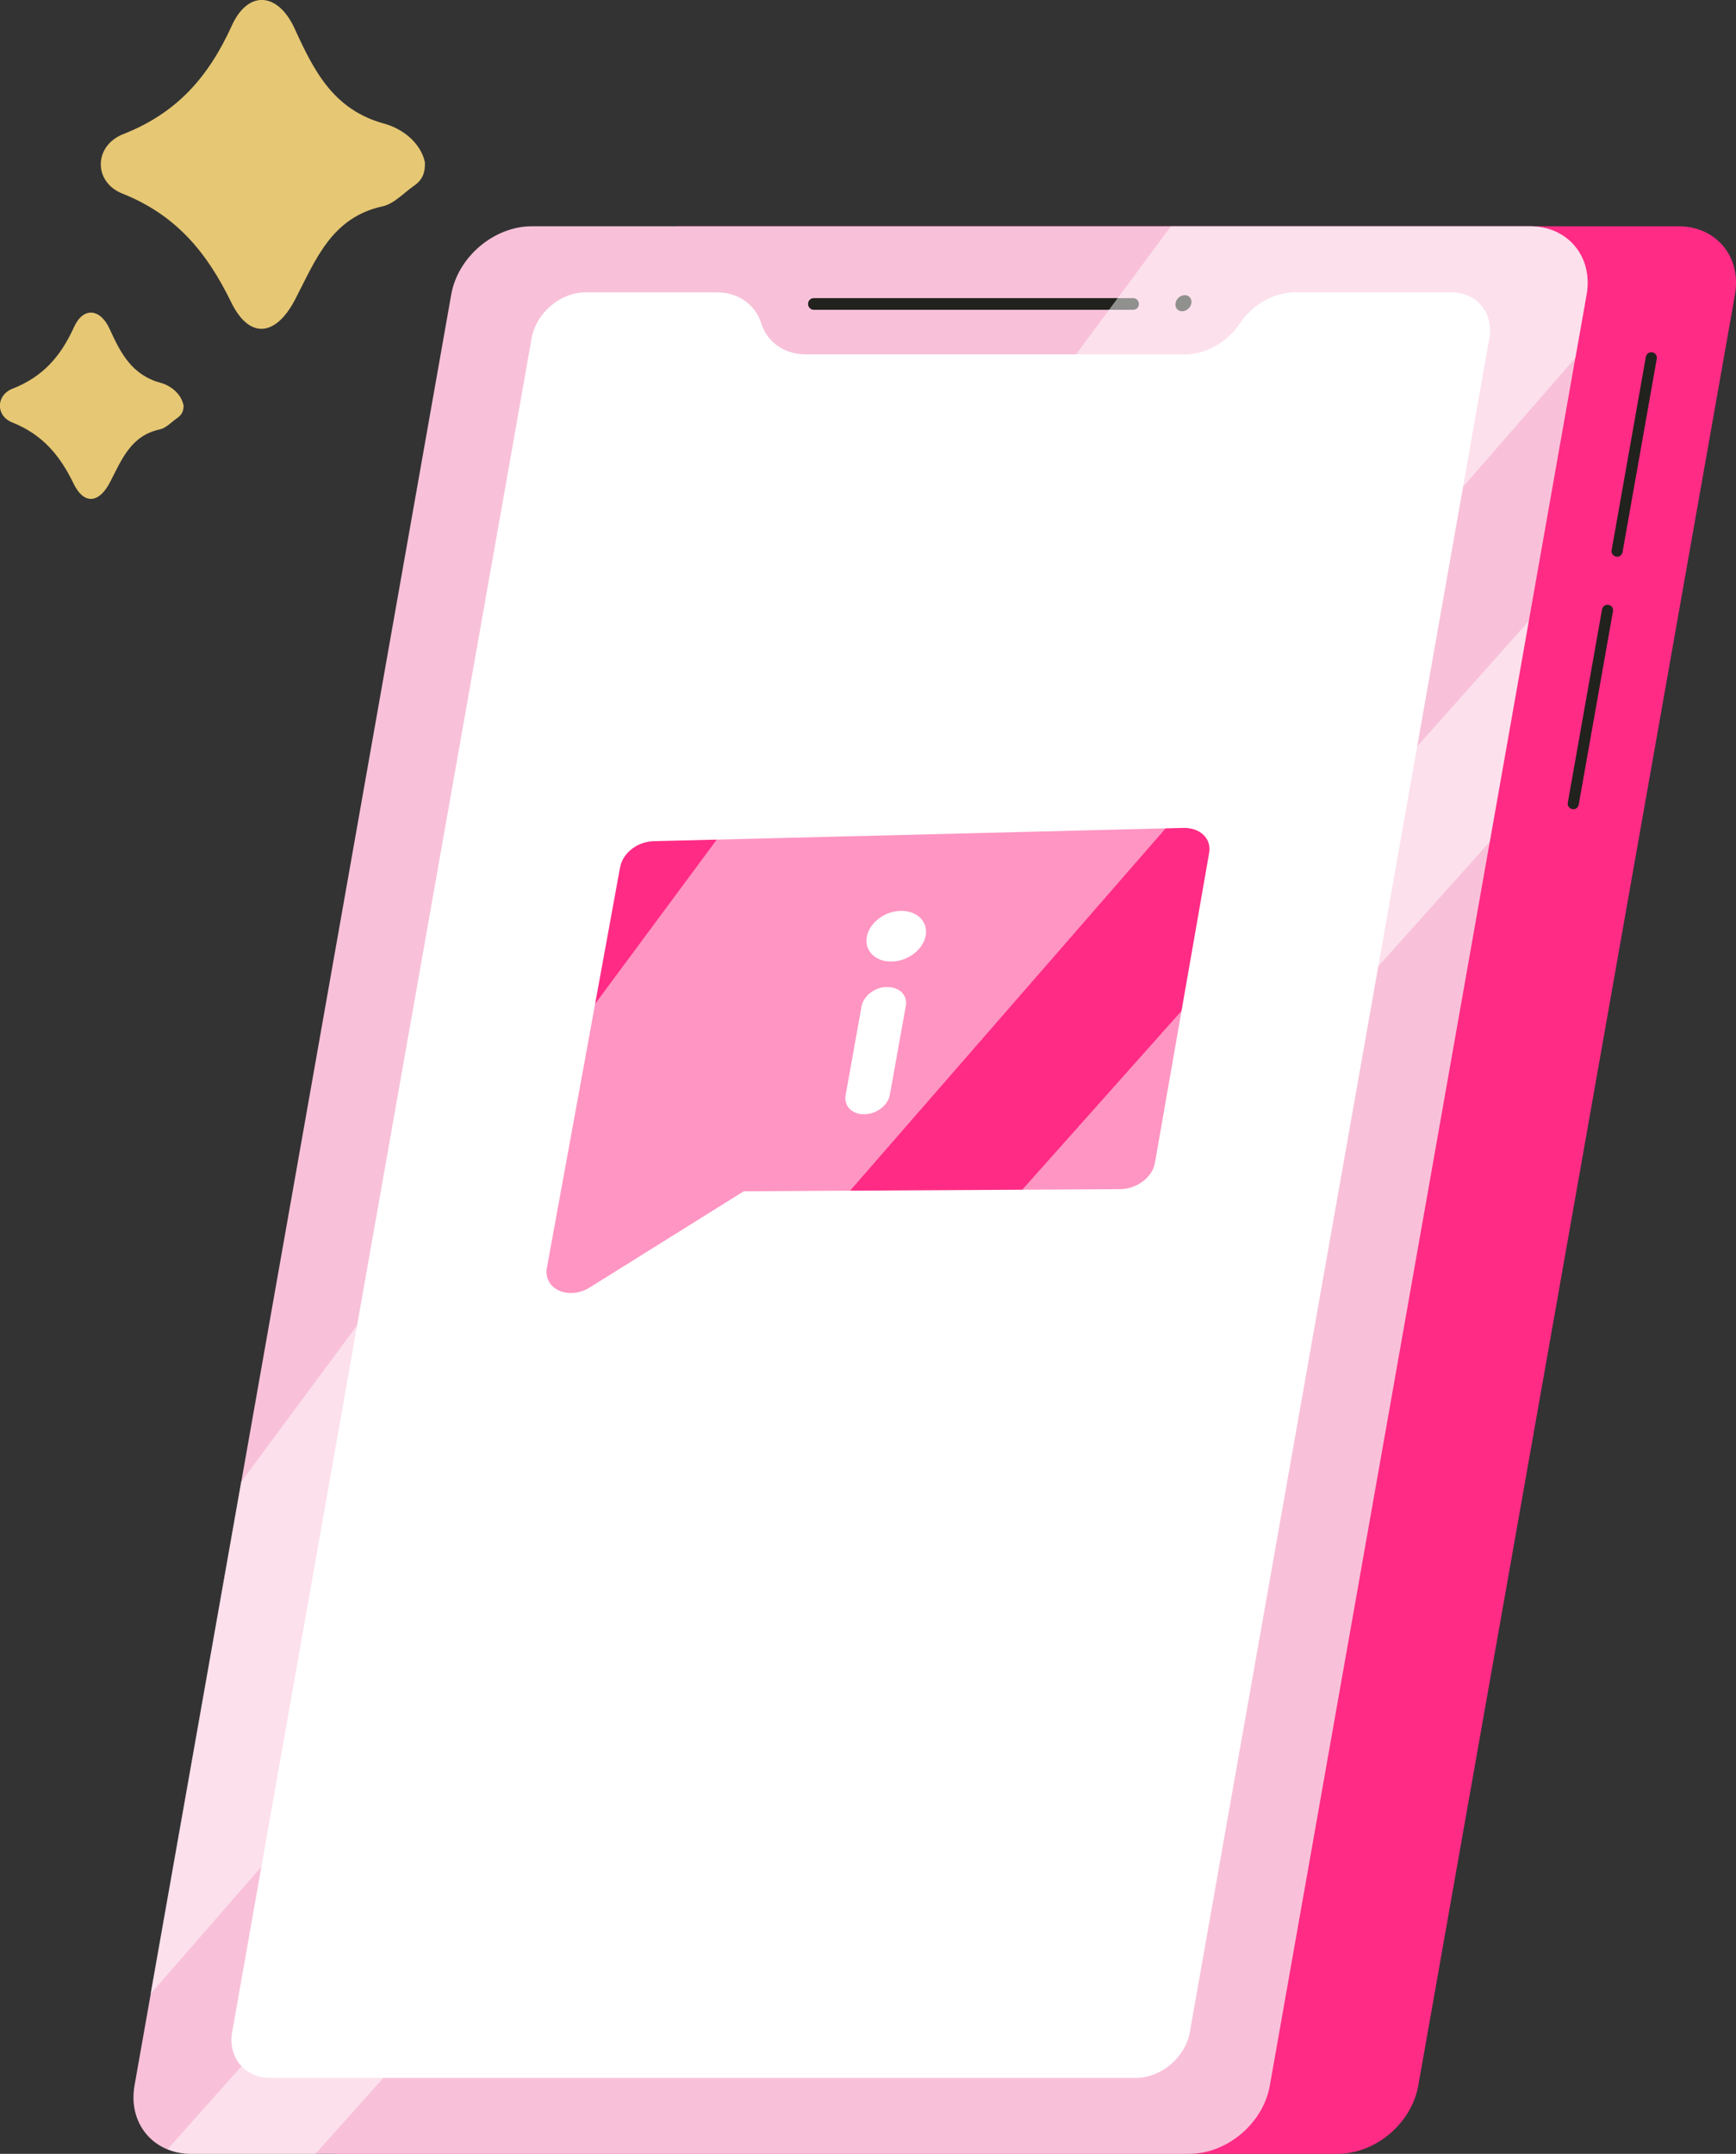 <svg width="129" height="160" viewBox="0 0 129 160" fill="none" xmlns="http://www.w3.org/2000/svg">
<rect x="0" y="0" width="129" height="160" fill="#333333" stroke="none"/>
<g clip-path="url(#clip0_363_1750)">
<path fill-rule="evenodd" clip-rule="evenodd" d="M124.723 16.808H50.558C47.736 16.808 45.047 19.09 44.559 21.893L21.029 154.915C20.529 157.729 22.418 160 25.229 160H99.394C102.215 160 104.904 157.729 105.393 154.915L128.922 21.893C129.422 19.079 127.533 16.808 124.723 16.808Z" fill="#FF2B85"/>
<path fill-rule="evenodd" clip-rule="evenodd" d="M113.691 16.808H39.526C36.705 16.808 34.016 19.09 33.528 21.893L9.998 154.915C9.498 157.729 11.387 160 14.197 160H88.362C91.184 160 93.873 157.729 94.362 154.915L117.891 21.893C118.391 19.079 116.502 16.808 113.691 16.808Z" fill="#F8C1D9"/>
<path fill-rule="evenodd" clip-rule="evenodd" d="M84.219 23.012H60.456C60.234 23.012 60.045 22.813 60.045 22.58C60.045 22.348 60.223 22.148 60.456 22.148H84.219C84.441 22.148 84.63 22.348 84.63 22.58C84.63 22.813 84.452 23.012 84.219 23.012Z" fill="#21211D"/>
<path fill-rule="evenodd" clip-rule="evenodd" d="M88.529 22.525C88.473 22.857 88.162 23.123 87.84 23.123C87.518 23.123 87.296 22.857 87.351 22.525C87.407 22.192 87.718 21.927 88.04 21.927C88.362 21.927 88.584 22.192 88.529 22.525Z" fill="#21211D"/>
<path fill-rule="evenodd" clip-rule="evenodd" d="M120.158 41.349C120.158 41.349 120.113 41.349 120.091 41.349C119.869 41.305 119.713 41.094 119.758 40.873L122.302 26.502C122.346 26.281 122.557 26.137 122.779 26.17C123.001 26.214 123.157 26.425 123.113 26.646L120.569 41.017C120.535 41.216 120.357 41.36 120.169 41.36" fill="#21211D"/>
<path fill-rule="evenodd" clip-rule="evenodd" d="M116.902 60.107C116.902 60.107 116.857 60.107 116.835 60.107C116.613 60.062 116.457 59.852 116.502 59.63L119.046 45.26C119.09 45.038 119.301 44.894 119.523 44.928C119.746 44.972 119.901 45.182 119.857 45.404L117.313 59.774C117.279 59.974 117.102 60.118 116.913 60.118" fill="#21211D"/>
<path fill-rule="evenodd" clip-rule="evenodd" d="M92.14 24.02C91.195 25.428 89.607 26.325 88.029 26.325H59.867C58.29 26.325 57.012 25.428 56.568 24.02C56.123 22.613 54.846 21.716 53.269 21.716H43.526C41.637 21.716 39.837 23.245 39.504 25.128L17.253 150.948C16.919 152.832 18.186 154.361 20.074 154.361H84.396C86.285 154.361 88.085 152.832 88.418 150.948L110.67 25.128C111.003 23.245 109.737 21.716 107.848 21.716H96.25C94.672 21.716 93.084 22.613 92.14 24.02Z" fill="white"/>
<path fill-rule="evenodd" clip-rule="evenodd" d="M31.572 12.043C31.617 12.996 31.261 13.462 30.728 13.827C29.984 14.348 29.284 15.135 28.451 15.323C24.64 16.143 23.463 19.29 21.952 22.203C20.519 24.995 18.541 25.25 17.175 22.447C15.364 18.724 13.064 15.966 9.098 14.381C6.932 13.528 6.954 10.825 9.165 9.961C13.164 8.387 15.497 5.706 17.23 1.895C18.452 -0.787 20.674 -0.554 21.896 2.127C23.329 5.263 24.773 8.155 28.551 9.185C29.928 9.562 31.261 10.614 31.572 12.043Z" fill="#E6C773"/>
<path fill-rule="evenodd" clip-rule="evenodd" d="M13.642 30.048C13.664 30.591 13.464 30.846 13.164 31.056C12.742 31.355 12.342 31.798 11.875 31.898C9.72 32.363 9.043 34.147 8.187 35.798C7.376 37.383 6.254 37.526 5.476 35.942C4.454 33.826 3.155 32.275 0.899 31.377C-0.323 30.89 -0.311 29.361 0.933 28.873C3.199 27.987 4.521 26.458 5.499 24.297C6.187 22.78 7.454 22.913 8.143 24.43C8.954 26.203 9.776 27.843 11.909 28.43C12.686 28.641 13.442 29.239 13.62 30.048" fill="#E6C773"/>
<path d="M46.081 64.406L40.638 94.187C40.504 94.908 40.849 95.561 41.538 95.871C42.215 96.182 43.104 96.093 43.826 95.639L55.269 88.493L83.219 88.337C84.463 88.337 85.63 87.462 85.819 86.398L89.851 63.353C90.04 62.3 89.174 61.469 87.93 61.503L48.547 62.489C47.37 62.522 46.27 63.375 46.092 64.394L46.081 64.406ZM65.922 73.325C66.833 73.314 67.455 73.934 67.311 74.71L66.122 81.335C65.978 82.122 65.133 82.764 64.222 82.775C63.312 82.787 62.7 82.155 62.834 81.368L64.022 74.754C64.167 73.978 65.011 73.325 65.911 73.314L65.922 73.325ZM66.933 67.663C68.144 67.641 68.977 68.461 68.788 69.502C68.6 70.544 67.466 71.408 66.255 71.43C65.045 71.452 64.222 70.621 64.411 69.591C64.6 68.56 65.722 67.685 66.933 67.663Z" fill="#FF2B85"/>
<path opacity="0.5" d="M117.901 21.893C118.401 19.079 116.513 16.808 113.702 16.808H87.007L17.919 110.087L11.187 148.123L117.068 26.58L117.901 21.893Z" fill="white"/>
<path opacity="0.5" d="M12.453 159.657C12.975 159.867 13.564 160 14.197 160H23.44L110.703 62.533L113.602 46.135L12.453 159.657Z" fill="white"/>
</g>
<defs>
<clipPath id="clip0_363_1750">
<rect width="129" height="160" fill="white"/>
</clipPath>
</defs>
</svg>

